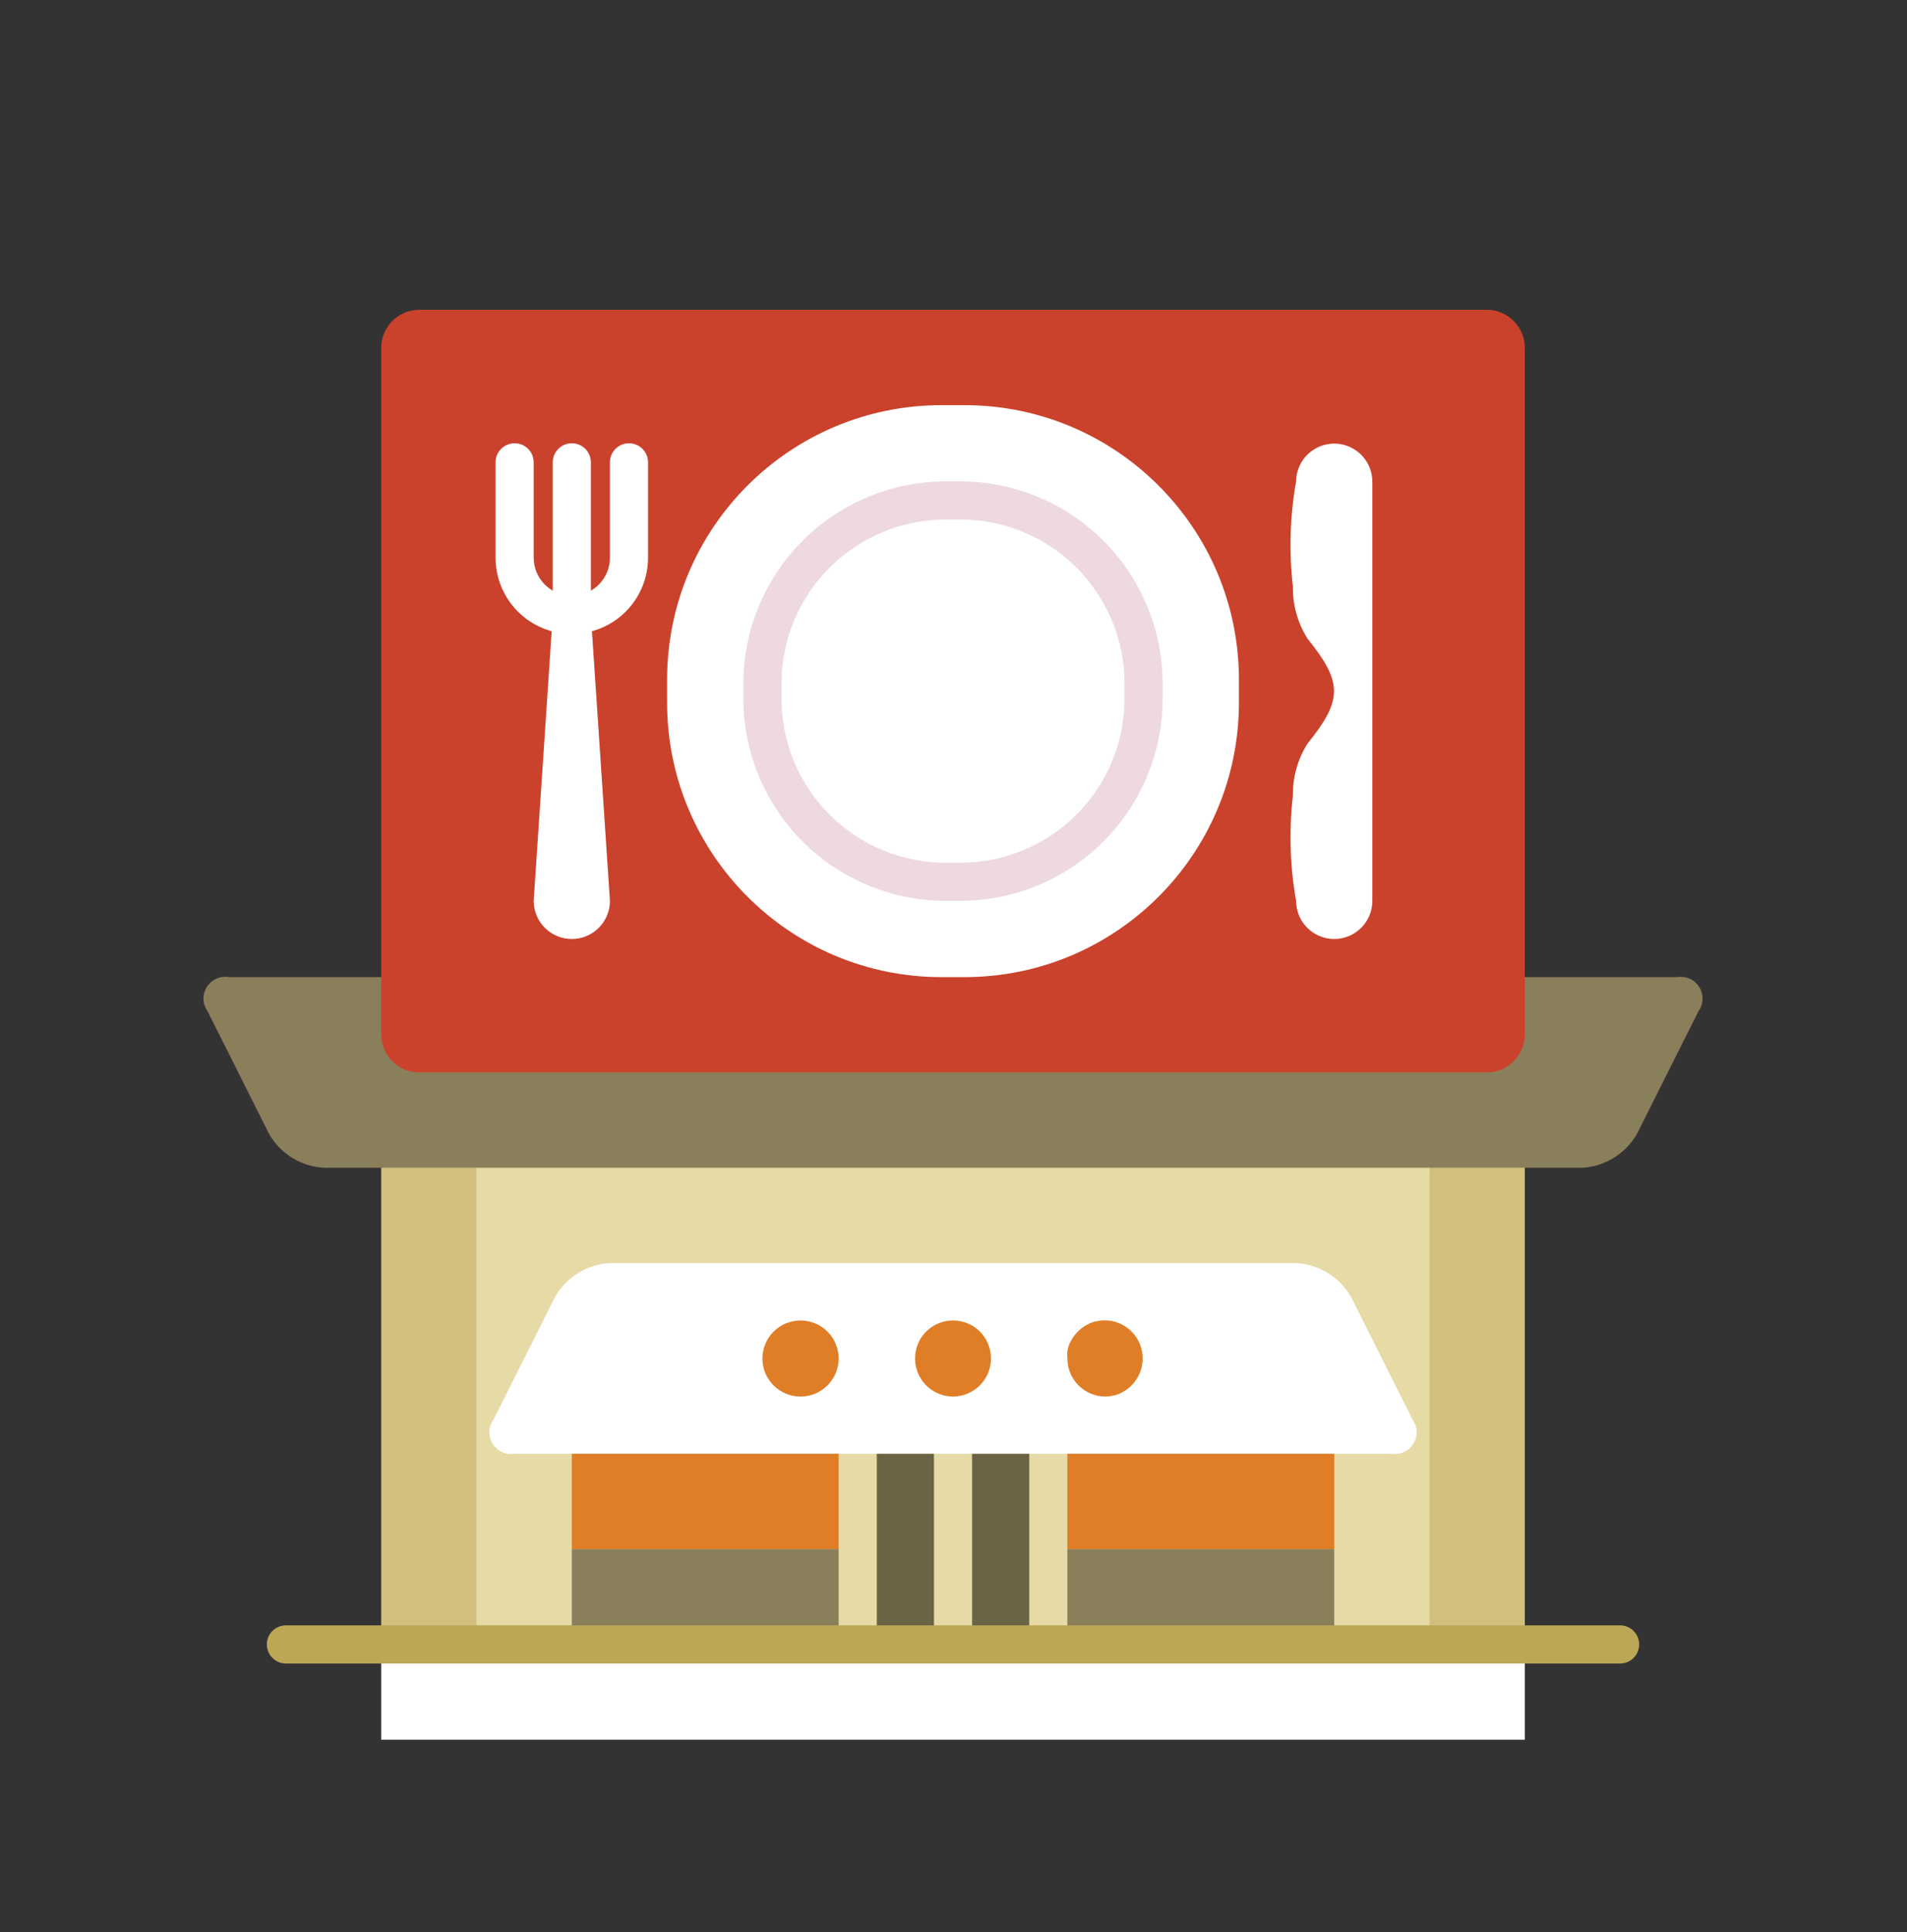 <svg width="77" height="78" viewBox="0 0 77 78" fill="none" xmlns="http://www.w3.org/2000/svg">
<rect x="0" y="0" width="77" height="78" fill="#333333" stroke="none"/>
<path d="M15.392 43.289H61.569V66.377H15.392V43.289Z" fill="#D0BF7D"/>
<path d="M19.24 43.289H57.721V66.377H19.24V43.289Z" fill="#E6DAA6"/>
<path d="M15.392 66.378H61.569V70.226H15.392V66.378Z" fill="white"/>
<path d="M23.088 54.834H53.873V62.53H23.088V54.834Z" fill="#E07E27"/>
<path d="M23.088 62.529H53.873V66.377H23.088V62.529Z" fill="#8A7F5B"/>
<path d="M34.632 58.682H42.328V66.378H34.632V58.682Z" fill="#6B6346"/>
<path d="M33.863 54.834H35.402V66.378H33.863V54.834Z" fill="#E6DAA6"/>
<path d="M37.711 54.834H39.25V66.378H37.711V54.834Z" fill="#E6DAA6"/>
<path d="M41.559 54.834H43.098V66.378H41.559V54.834Z" fill="#E6DAA6"/>
<path d="M65.417 67.148H11.544C11.34 67.148 11.144 67.067 11 66.922C10.856 66.778 10.774 66.582 10.774 66.378C10.774 66.174 10.856 65.978 11 65.834C11.144 65.689 11.34 65.608 11.544 65.608H65.417C65.621 65.608 65.817 65.689 65.961 65.834C66.105 65.978 66.186 66.174 66.186 66.378C66.186 66.582 66.105 66.778 65.961 66.922C65.817 67.067 65.621 67.148 65.417 67.148Z" fill="#BBA756"/>
<path d="M54.558 52.363C54.333 51.965 54.011 51.63 53.622 51.389C53.233 51.148 52.79 51.009 52.334 50.985H24.628C24.171 51.009 23.727 51.148 23.339 51.389C22.95 51.63 22.628 51.965 22.403 52.363L19.925 57.304C19.824 57.445 19.767 57.612 19.761 57.786C19.755 57.959 19.801 58.13 19.892 58.278C19.984 58.425 20.117 58.542 20.275 58.614C20.433 58.686 20.608 58.709 20.779 58.681H56.181C56.353 58.709 56.528 58.686 56.686 58.614C56.844 58.542 56.977 58.425 57.069 58.278C57.16 58.13 57.206 57.959 57.2 57.786C57.194 57.612 57.137 57.445 57.036 57.304L54.558 52.363Z" fill="white"/>
<path d="M9.235 39.441C9.064 39.413 8.888 39.437 8.73 39.508C8.573 39.58 8.439 39.697 8.348 39.845C8.257 39.992 8.211 40.163 8.217 40.337C8.223 40.51 8.28 40.678 8.381 40.819L10.859 45.76C11.084 46.158 11.406 46.493 11.794 46.734C12.183 46.975 12.627 47.113 13.083 47.137H63.878C64.334 47.113 64.778 46.975 65.166 46.734C65.555 46.493 65.877 46.158 66.102 45.76L68.58 40.819C68.681 40.678 68.738 40.51 68.744 40.337C68.75 40.163 68.704 39.992 68.613 39.845C68.521 39.697 68.388 39.58 68.23 39.508C68.073 39.437 67.897 39.413 67.726 39.441H9.235Z" fill="#8A7F5B"/>
<path d="M32.324 56.373C31.917 56.373 31.527 56.213 31.238 55.926C31.166 55.854 31.101 55.774 31.046 55.688C30.987 55.607 30.938 55.519 30.9 55.426C30.861 55.332 30.833 55.234 30.815 55.134C30.794 55.035 30.783 54.934 30.784 54.834C30.786 54.426 30.949 54.036 31.238 53.748C31.527 53.462 31.917 53.301 32.324 53.301C32.73 53.301 33.12 53.462 33.409 53.748C33.698 54.036 33.861 54.426 33.863 54.834C33.863 55.242 33.701 55.633 33.412 55.922C33.123 56.211 32.732 56.373 32.324 56.373V56.373Z" fill="#E07E27"/>
<path d="M38.48 56.373C38.177 56.371 37.881 56.281 37.629 56.111C37.377 55.942 37.181 55.702 37.065 55.422C36.949 55.141 36.918 54.833 36.977 54.535C37.036 54.237 37.181 53.964 37.395 53.748C37.684 53.462 38.074 53.301 38.48 53.301C38.887 53.301 39.277 53.462 39.566 53.748C39.78 53.964 39.925 54.237 39.984 54.535C40.043 54.833 40.012 55.141 39.897 55.422C39.781 55.702 39.584 55.942 39.332 56.111C39.08 56.281 38.784 56.371 38.48 56.373V56.373Z" fill="#E07E27"/>
<path d="M44.637 56.373C44.229 56.373 43.838 56.211 43.549 55.922C43.26 55.634 43.098 55.242 43.098 54.834C43.087 54.734 43.087 54.634 43.098 54.534C43.116 54.434 43.144 54.336 43.183 54.241C43.224 54.15 43.273 54.063 43.329 53.98C43.443 53.814 43.587 53.671 43.752 53.556C43.835 53.5 43.923 53.451 44.014 53.41C44.108 53.371 44.206 53.343 44.306 53.326C44.554 53.277 44.81 53.29 45.052 53.364C45.294 53.438 45.513 53.57 45.692 53.749C45.978 54.037 46.139 54.427 46.139 54.834C46.139 55.241 45.978 55.631 45.692 55.919C45.624 55.994 45.546 56.058 45.461 56.111C45.378 56.168 45.29 56.217 45.199 56.258C45.105 56.297 45.007 56.326 44.907 56.342C44.818 56.362 44.728 56.372 44.637 56.373V56.373Z" fill="#E07E27"/>
<path d="M60.03 12.505H16.931C16.081 12.505 15.392 13.194 15.392 14.044V41.75C15.392 42.6 16.081 43.289 16.931 43.289H60.03C60.88 43.289 61.569 42.6 61.569 41.75V14.044C61.569 13.194 60.88 12.505 60.03 12.505Z" fill="#CA422C"/>
<path d="M38.942 16.354H38.019C31.898 16.354 26.936 21.315 26.936 27.436V28.359C26.936 34.48 31.898 39.442 38.019 39.442H38.942C45.063 39.442 50.025 34.48 50.025 28.359V27.436C50.025 21.315 45.063 16.354 38.942 16.354Z" fill="white"/>
<path d="M38.788 36.363H38.173C36.01 36.359 33.938 35.498 32.409 33.969C30.88 32.44 30.019 30.367 30.015 28.205V27.59C30.019 25.427 30.88 23.355 32.409 21.826C33.938 20.297 36.01 19.436 38.173 19.432H38.788C40.951 19.436 43.023 20.297 44.552 21.826C46.081 23.355 46.942 25.427 46.946 27.59V28.205C46.942 30.367 46.081 32.44 44.552 33.969C43.023 35.498 40.951 36.359 38.788 36.363V36.363ZM38.173 20.971C36.418 20.973 34.736 21.671 33.495 22.912C32.254 24.152 31.556 25.835 31.554 27.59V28.205C31.556 29.96 32.254 31.642 33.495 32.883C34.736 34.124 36.418 34.822 38.173 34.824H38.788C40.543 34.822 42.225 34.124 43.466 32.883C44.707 31.642 45.405 29.96 45.407 28.205V27.59C45.405 25.835 44.707 24.152 43.466 22.912C42.225 21.671 40.543 20.973 38.788 20.971H38.173Z" fill="#EDD9DF"/>
<path d="M52.333 36.363C52.086 34.966 52.042 33.54 52.203 32.13C52.19 31.383 52.396 30.647 52.795 30.014C54.219 28.252 54.219 27.544 52.795 25.781C52.396 25.148 52.19 24.413 52.203 23.665C52.042 22.255 52.086 20.829 52.333 19.432C52.335 19.204 52.388 18.98 52.487 18.775C52.587 18.57 52.73 18.389 52.907 18.247C53.085 18.104 53.292 18.002 53.513 17.949C53.735 17.896 53.965 17.892 54.188 17.939C54.532 18.011 54.841 18.198 55.063 18.47C55.286 18.741 55.409 19.081 55.412 19.432V36.363C55.412 36.772 55.25 37.163 54.961 37.452C54.672 37.74 54.281 37.903 53.873 37.903C53.464 37.903 53.073 37.74 52.784 37.452C52.496 37.163 52.333 36.772 52.333 36.363Z" fill="white"/>
<path d="M23.088 25.589C22.272 25.589 21.489 25.264 20.912 24.687C20.334 24.11 20.01 23.327 20.01 22.51V18.662C20.01 18.458 20.091 18.262 20.235 18.118C20.38 17.974 20.575 17.893 20.779 17.893C20.984 17.893 21.179 17.974 21.324 18.118C21.468 18.262 21.549 18.458 21.549 18.662V22.51C21.549 22.919 21.711 23.31 22 23.599C22.289 23.887 22.68 24.049 23.088 24.049C23.497 24.049 23.888 23.887 24.177 23.599C24.465 23.31 24.628 22.919 24.628 22.51V18.662C24.628 18.458 24.709 18.262 24.853 18.118C24.997 17.974 25.193 17.893 25.397 17.893C25.601 17.893 25.797 17.974 25.941 18.118C26.086 18.262 26.167 18.458 26.167 18.662V22.51C26.167 23.327 25.842 24.11 25.265 24.687C24.688 25.264 23.905 25.589 23.088 25.589Z" fill="white"/>
<path d="M23.088 25.589C22.884 25.589 22.689 25.508 22.544 25.363C22.4 25.219 22.319 25.023 22.319 24.819V18.662C22.319 18.458 22.4 18.262 22.544 18.118C22.689 17.974 22.884 17.893 23.088 17.893C23.292 17.893 23.488 17.974 23.633 18.118C23.777 18.262 23.858 18.458 23.858 18.662V24.819C23.858 25.023 23.777 25.219 23.633 25.363C23.488 25.508 23.292 25.589 23.088 25.589Z" fill="white"/>
<path d="M21.549 36.364L22.319 24.819C22.319 24.615 22.4 24.419 22.544 24.275C22.688 24.131 22.884 24.05 23.088 24.05C23.292 24.05 23.488 24.131 23.633 24.275C23.777 24.419 23.858 24.615 23.858 24.819L24.628 36.364C24.628 36.772 24.465 37.163 24.177 37.452C23.888 37.741 23.497 37.903 23.088 37.903C22.68 37.903 22.289 37.741 22 37.452C21.711 37.163 21.549 36.772 21.549 36.364Z" fill="white"/>
</svg>
